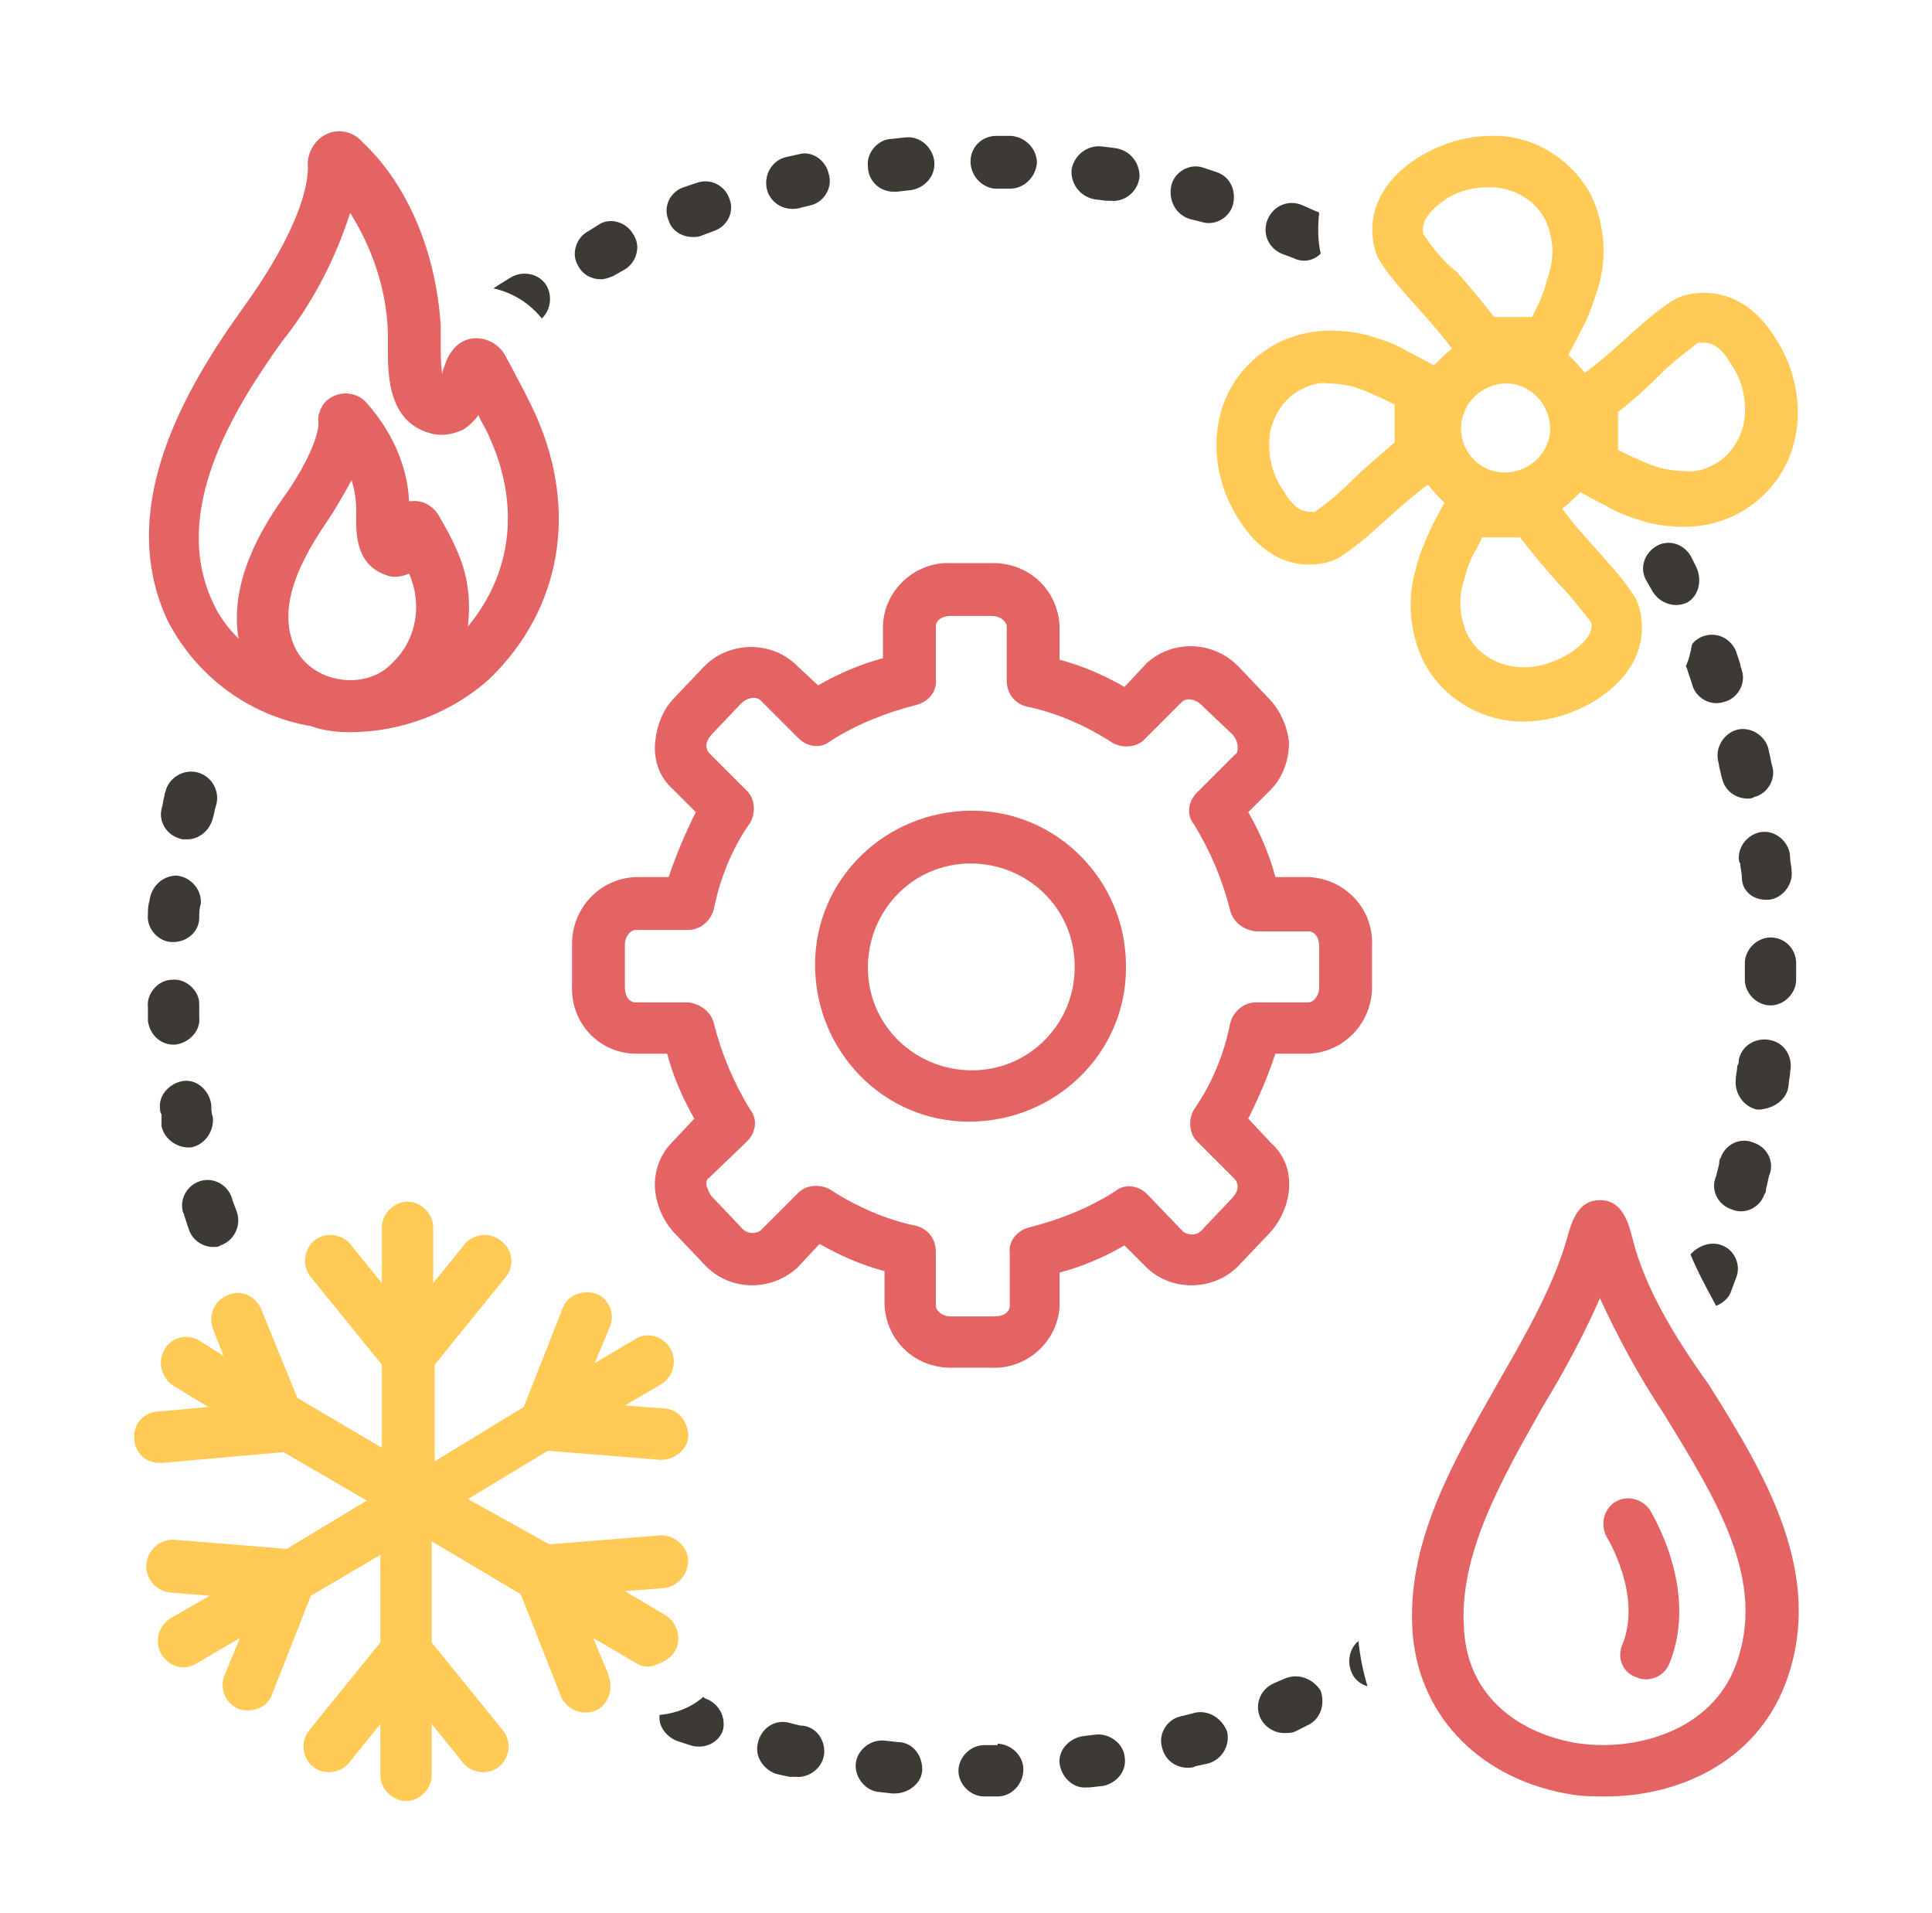 <?xml version="1.0" encoding="utf-8"?>
<!-- Generator: Adobe Illustrator 24.2.1, SVG Export Plug-In . SVG Version: 6.00 Build 0)  -->
<svg version="1.1" id="Layer_1" xmlns="http://www.w3.org/2000/svg" xmlns:xlink="http://www.w3.org/1999/xlink" x="0px" y="0px"
	 viewBox="0 0 128 126.7" style="enable-background:new 0 0 128 126.7;" xml:space="preserve">
<style type="text/css">
	.st0{fill:#E46464;}
	.st1{fill:#FFCA56;}
	.st2{fill:#3D3934;}
</style>
<path class="st0" d="M86.7,58.1h-2.2c-0.4-1.5-1-2.9-1.8-4.3l1.5-1.5c0.8-0.8,1.2-2,1.2-3.1c-0.1-1.1-0.6-2.2-1.4-3l-1.9-2
	c-1.6-1.7-4.3-1.9-6.1-0.3c0,0,0,0,0,0l-1.5,1.6c-1.4-0.8-2.8-1.4-4.3-1.8v-2.2c-0.1-2.4-2-4.2-4.4-4.2c0,0,0,0-0.1,0H63
	c-2.4-0.1-4.4,1.8-4.5,4.1c0,0,0,0,0,0v2.2c-1.5,0.4-2.9,1-4.3,1.8L52.7,44c-1.7-1.6-4.5-1.5-6.1,0.2c0,0,0,0,0,0l-1.9,2
	c-0.8,0.8-1.2,1.9-1.3,3c-0.1,1.2,0.3,2.3,1.2,3.1l1.5,1.5c-0.7,1.4-1.3,2.8-1.8,4.3h-2.2c-2.4,0.1-4.2,2.1-4.2,4.4c0,0,0,0,0,0v2.8
	c-0.1,2.4,1.7,4.4,4.1,4.5c0,0,0,0,0,0h2.2c0.4,1.5,1,2.9,1.8,4.3l-1.5,1.6c-0.8,0.8-1.2,2-1.1,3.1c0.1,1.1,0.6,2.2,1.4,3l1.9,2
	c1.6,1.7,4.3,1.8,6.1,0.2c0,0,0,0,0,0l1.5-1.6c1.4,0.8,2.8,1.4,4.3,1.8v2.2c0.1,2.4,2,4.2,4.4,4.2c0,0,0,0,0,0h2.7
	c2.4,0.1,4.4-1.8,4.5-4.1c0,0,0,0,0,0v-2.2c1.5-0.4,2.9-1,4.3-1.8L76,84c1.7,1.6,4.5,1.5,6.1-0.2c0,0,0,0,0,0l1.9-2
	c0.8-0.8,1.3-1.9,1.4-3c0.1-1.2-0.3-2.3-1.2-3.1l-1.5-1.6c0.7-1.4,1.3-2.8,1.8-4.3h2.2c2.4-0.1,4.2-2.1,4.2-4.4c0,0,0,0,0,0v-2.8
	C91,60.2,89.1,58.2,86.7,58.1C86.7,58.1,86.7,58.1,86.7,58.1z M87.4,65.4c0,0.6-0.4,1-0.7,1h-3.5c-0.8,0-1.5,0.6-1.7,1.4
	c-0.4,2-1.2,4-2.4,5.7c-0.4,0.7-0.3,1.6,0.2,2.1l2.5,2.5c0.1,0.1,0.2,0.3,0.2,0.5c0,0.3-0.2,0.6-0.4,0.8l-1.9,2
	c-0.3,0.4-0.8,0.5-1.3,0.2L76,79.1c-0.6-0.6-1.5-0.7-2.1-0.2c-1.7,1.1-3.7,1.9-5.7,2.4c-0.8,0.2-1.4,0.9-1.3,1.7v3.5
	c0,0.4-0.4,0.7-1,0.7H63c-0.6,0-1-0.4-1-0.7v-3.6c0-0.8-0.5-1.5-1.3-1.7c-2-0.4-4-1.3-5.7-2.4c-0.7-0.4-1.6-0.3-2.1,0.2l-2.5,2.5
	c-0.4,0.3-1,0.2-1.3-0.2l-1.9-2c-0.2-0.2-0.3-0.5-0.4-0.8c0-0.2,0-0.4,0.2-0.5l2.5-2.4c0.6-0.6,0.7-1.5,0.2-2.1
	c-1.1-1.8-1.9-3.7-2.4-5.7c-0.2-0.8-0.9-1.3-1.7-1.4h-3.5c-0.4,0-0.7-0.4-0.7-1v-2.8c0-0.6,0.4-1,0.7-1h3.5c0.8,0,1.5-0.6,1.7-1.4
	c0.4-2,1.2-4,2.4-5.7c0.4-0.7,0.3-1.6-0.2-2.1l-2.5-2.5c-0.1-0.1-0.2-0.3-0.2-0.5c0-0.3,0.2-0.6,0.4-0.8l1.9-2
	c0.4-0.4,1-0.5,1.3-0.2l2.5,2.5c0.6,0.6,1.5,0.7,2.1,0.2c1.7-1.1,3.7-1.9,5.7-2.4c0.8-0.2,1.4-0.9,1.3-1.7v-3.5c0-0.4,0.4-0.7,1-0.7
	h2.7c0.6,0,1,0.4,1,0.7v3.6c0,0.8,0.5,1.5,1.3,1.7c2,0.4,4,1.3,5.7,2.4c0.7,0.4,1.6,0.3,2.1-0.2l2.5-2.5c0.3-0.3,0.9-0.2,1.3,0.2
	l2,1.9c0.2,0.2,0.4,0.5,0.4,0.9c0,0.2,0,0.4-0.2,0.5l-2.5,2.5c-0.6,0.6-0.7,1.5-0.2,2.1c1.1,1.8,1.9,3.7,2.4,5.7
	c0.2,0.8,0.9,1.3,1.7,1.4h3.5c0.4,0,0.7,0.4,0.7,1V65.4z"/>
<path class="st0" d="M64.4,53.7c-5.7,0-10.4,4.5-10.4,10.2c0,5.7,4.5,10.4,10.2,10.4c5.7,0,10.4-4.5,10.4-10.2c0,0,0-0.1,0-0.1
	C74.6,58.3,70,53.7,64.4,53.7z M64.4,70.9c-3.8,0-6.9-3-6.9-6.8c0-3.8,3-6.9,6.8-6.9c3.8,0,6.9,3,6.9,6.8c0,0,0,0,0,0.1
	C71.2,67.8,68.2,70.9,64.4,70.9z"/>
<path class="st1" d="M105.9,19c0.6-2,0.4-4.2-0.5-6.1c-1.3-2.4-3.9-4-6.6-3.9c-1.8,0-3.6,0.6-5.1,1.6c-4.2,2.9-2.4,6.5-2.4,6.5
	c1.2,2,3.2,3.7,4.9,6c-0.4,0.3-0.8,0.7-1.2,1.1c-0.7-0.4-1.5-0.8-1.7-0.9c-0.8-0.5-1.7-0.8-2.7-1.1c-0.8-0.2-1.7-0.3-2.5-0.3
	c-1.2,0-2.5,0.3-3.6,0.9c-4.5,2.5-4.9,8-2.3,11.8c1.5,2.3,3.3,2.8,4.5,2.8c0.6,0,1.3-0.1,1.9-0.4c2-1.2,3.7-3.2,6-4.9
	c0.3,0.4,0.7,0.8,1.1,1.2c-0.4,0.7-0.8,1.5-0.9,1.7c-0.4,0.9-0.8,1.8-1,2.7c-0.6,2-0.4,4.2,0.5,6.1c1.3,2.5,3.9,4,6.6,4
	c1.8,0,3.6-0.6,5.1-1.6c4.2-2.9,2.4-6.5,2.4-6.5c-1.2-2-3.2-3.7-4.9-6c0.4-0.3,0.8-0.7,1.2-1.1c0.7,0.4,1.5,0.8,1.7,0.9
	c0.8,0.5,1.7,0.8,2.7,1.1c0.8,0.2,1.7,0.3,2.5,0.3c1.2,0,2.5-0.3,3.6-0.9c4.5-2.5,4.9-8,2.3-11.8c-1.5-2.3-3.3-2.8-4.6-2.8
	c-0.6,0-1.3,0.1-1.9,0.4c-2,1.2-3.7,3.2-6,4.9c-0.3-0.4-0.7-0.8-1.1-1.2c0.4-0.7,0.8-1.5,0.9-1.7C105.3,20.9,105.6,19.9,105.9,19z
	 M89.6,31.8c-0.8,0.8-1.6,1.5-2.5,2.1h-0.3c-0.6,0-1.2-0.4-1.7-1.3c-0.9-1.2-1.2-2.8-0.9-4.2c0.3-1.1,1-2.1,2-2.6
	c0.6-0.3,1.2-0.5,1.8-0.4c0.6,0,1.1,0.1,1.6,0.2c0.7,0.2,1.3,0.5,2,0.8l0.2,0.1l0.6,0.3c0,0.9,0,1.8,0,2.5
	C91.5,30.1,90.5,30.9,89.6,31.8z M94.3,15.5c-0.1-0.5,0-1.2,1.2-2.1c0.9-0.7,2-1,3.2-1c1.5,0,3,0.8,3.7,2.2c0.5,1.1,0.6,2.4,0.2,3.6
	c-0.2,0.7-0.4,1.4-0.7,2l-0.1,0.2l-0.3,0.6h-2.5c-0.8-1-1.6-2-2.5-3C95.6,17.3,94.9,16.4,94.3,15.5z M99.8,25.4c1.6,0,2.9,1.4,2.9,3
	s-1.4,2.9-3,2.9c-1.6,0-2.9-1.3-2.9-2.9C96.8,26.7,98.2,25.4,99.8,25.4z M105.4,41.2c0.1,0.2,0.2,1-1.3,2c-0.9,0.6-2,1-3.2,1
	c-1.5,0-3-0.8-3.7-2.2c-0.5-1.1-0.6-2.4-0.2-3.6c0.2-0.7,0.4-1.4,0.8-2l0.1-0.2l0.3-0.6h2.5c0.8,1,1.6,2,2.5,3
	C104,39.4,104.7,40.3,105.4,41.2z M110,24.8c0.8-0.8,1.6-1.4,2.5-2.1c0.1,0,0.2,0,0.4,0c0.6,0,1.2,0.4,1.7,1.3
	c0.9,1.2,1.2,2.8,0.9,4.2c-0.3,1.1-1,2.1-2,2.6c-0.6,0.3-1.2,0.5-1.9,0.4c-0.6,0-1.1-0.1-1.6-0.2c-0.7-0.2-1.3-0.5-2-0.8l-0.2-0.1
	l-0.6-0.3c0-0.9,0-1.8,0-2.5C108.1,26.6,109.1,25.7,110,24.8L110,24.8z"/>
<path class="st2" d="M12.5,81.4c0.2,0.7,0.9,1.2,1.6,1.2c0.2,0,0.4,0,0.5-0.1c0.9-0.3,1.4-1.3,1.1-2.2c0,0,0,0,0,0l-0.3-0.8
	c-0.2-0.9-1.1-1.5-2-1.3c-0.9,0.2-1.5,1.1-1.3,2c0,0.1,0.1,0.2,0.1,0.3L12.5,81.4z"/>
<path class="st2" d="M46.2,12.1l-0.9,0.3c-0.9,0.3-1.4,1.3-1,2.2c0.2,0.7,0.9,1.1,1.6,1.1c0.2,0,0.4,0,0.6-0.1l0.8-0.3
	c0.9-0.3,1.4-1.3,1-2.2C48,12.3,47.1,11.8,46.2,12.1z"/>
<path class="st2" d="M10.7,74.6c0.2,0.9,1.1,1.5,2,1.4c0.9-0.2,1.5-1.1,1.4-2c-0.1-0.3-0.1-0.5-0.1-0.8c-0.1-0.9-0.9-1.7-1.8-1.6
	s-1.7,0.9-1.6,1.8c0,0.1,0,0.3,0.1,0.4C10.7,74,10.7,74.3,10.7,74.6z"/>
<path class="st2" d="M39.8,14.8L39,15.3c-0.8,0.4-1.2,1.5-0.7,2.3c0.3,0.6,0.9,0.9,1.5,0.9c0.3,0,0.5-0.1,0.8-0.2l0.7-0.4
	c0.8-0.4,1.2-1.5,0.7-2.3C41.6,14.8,40.6,14.4,39.8,14.8z"/>
<path class="st2" d="M112.4,37.6l-0.4-0.8c-0.5-0.8-1.5-1.1-2.3-0.6c-0.8,0.5-1.1,1.5-0.6,2.3c0,0,0,0,0,0l0.4,0.7
	c0.5,0.8,1.5,1.1,2.3,0.7C112.5,39.5,112.8,38.5,112.4,37.6C112.4,37.6,112.4,37.6,112.4,37.6z"/>
<path class="st2" d="M9.8,67.6c0.1,0.9,0.8,1.6,1.7,1.6h0.1c0.9-0.1,1.7-0.9,1.6-1.8c0,0,0,0,0,0c0-0.3,0-0.6,0-0.9
	c0-0.9-0.9-1.7-1.8-1.6c-0.9,0-1.7,0.9-1.6,1.8C9.8,67,9.8,67.3,9.8,67.6z"/>
<path class="st2" d="M117,59.6h0.2c0.9-0.1,1.6-1,1.5-1.9c0-0.3-0.1-0.6-0.1-0.9c0-0.9-0.8-1.7-1.7-1.7c-0.9,0-1.7,0.8-1.7,1.7
	c0,0.1,0,0.3,0.1,0.4c0,0.3,0.1,0.6,0.1,0.9C115.4,59,116.1,59.6,117,59.6z"/>
<path class="st2" d="M113.9,50.8c0.1,0.3,0.1,0.5,0.2,0.8c0.2,0.8,0.9,1.3,1.7,1.3c0.1,0,0.3,0,0.4-0.1c0.9-0.2,1.5-1.2,1.2-2.1
	c-0.1-0.3-0.1-0.6-0.2-0.9c-0.1-0.9-1-1.6-1.9-1.5c-0.9,0.1-1.6,1-1.5,1.9C113.8,50.4,113.9,50.6,113.9,50.8L113.9,50.8z"/>
<path class="st2" d="M53,114.3l-0.8-0.2c-0.9-0.2-1.8,0.4-2,1.4c-0.2,0.9,0.4,1.7,1.2,2l0.9,0.2c0.1,0,0.3,0,0.4,0
	c0.9,0.1,1.8-0.6,1.9-1.5C54.7,115.2,54,114.3,53,114.3L53,114.3z"/>
<path class="st2" d="M9.9,59.7c-0.1,0.3-0.1,0.6-0.1,0.9c-0.1,0.9,0.7,1.8,1.6,1.8h0.1c0.9,0,1.7-0.7,1.7-1.6c0-0.3,0-0.6,0.1-0.9
	c0.1-0.9-0.6-1.8-1.6-1.9C10.8,58,10,58.7,9.9,59.7C9.9,59.6,9.9,59.6,9.9,59.7L9.9,59.7z"/>
<path class="st2" d="M12.4,55.6c0.8,0,1.5-0.6,1.7-1.4c0.1-0.3,0.1-0.5,0.2-0.8c0.3-0.9-0.2-1.9-1.1-2.2s-1.9,0.2-2.2,1.1
	c0,0.1-0.1,0.2-0.1,0.4c-0.1,0.3-0.1,0.6-0.2,0.9c-0.2,0.9,0.4,1.8,1.4,2C12.2,55.6,12.3,55.6,12.4,55.6L12.4,55.6z"/>
<path class="st2" d="M35.9,21.1c0.6-0.6,0.7-1.5,0.3-2.2c-0.5-0.8-1.6-1-2.4-0.5L33,18.9c-0.1,0.1-0.2,0.1-0.3,0.2
	C34,19.4,35.1,20.1,35.9,21.1z"/>
<path class="st2" d="M53,10.2l-0.9,0.2c-0.9,0.2-1.5,1.1-1.3,2.1c0.2,0.9,1.1,1.5,2.1,1.3l0.8-0.2c0.9-0.2,1.5-1.2,1.2-2.1
	C54.7,10.6,53.8,10,53,10.2L53,10.2z"/>
<path class="st2" d="M117.3,62.1c-0.9,0-1.7,0.8-1.7,1.7V64c0,0.3,0,0.6,0,0.9c0,0.9,0.8,1.7,1.7,1.7l0,0c0.9,0,1.7-0.8,1.7-1.7
	c0-0.3,0-0.6,0-0.9v-0.2C119,62.9,118.3,62.1,117.3,62.1z"/>
<path class="st2" d="M117,78.8l0.2-0.9c0.4-0.9-0.1-1.9-1-2.2c-0.9-0.4-1.9,0.1-2.2,1c-0.1,0.1-0.1,0.3-0.1,0.4l-0.2,0.8
	c-0.4,0.9,0.1,1.9,1,2.2c0.9,0.4,1.9-0.1,2.2-1C117,79,117,78.9,117,78.8z"/>
<path class="st2" d="M118.5,71.9c0-0.3,0.1-0.6,0.1-0.9c0.2-0.9-0.3-1.9-1.3-2.1c-0.9-0.2-1.9,0.3-2.1,1.3c0,0.1,0,0.3-0.1,0.4
	c0,0.3-0.1,0.6-0.1,0.9c-0.1,0.9,0.5,1.8,1.4,2h0.2C117.6,73.4,118.4,72.8,118.5,71.9z"/>
<path class="st2" d="M72.6,114.9l-0.8,0.1c-0.9,0.1-1.7,0.9-1.6,1.8s0.9,1.7,1.8,1.6h0.2l0.9-0.1c0.9-0.2,1.6-1,1.4-2
	C74.4,115.5,73.5,114.8,72.6,114.9L72.6,114.9z"/>
<path class="st2" d="M66.1,115.6h-0.9c-0.9,0-1.7,0.8-1.7,1.7c0,0.9,0.8,1.7,1.7,1.7l0,0h0.9c0.9,0,1.7-0.8,1.7-1.8
	c0-0.9-0.8-1.7-1.8-1.7H66.1z"/>
<path class="st2" d="M66,9c-0.9,0-1.7,0.7-1.7,1.7c0,0.9,0.7,1.7,1.6,1.8h0.9h0.1c0.9,0,1.7-0.7,1.8-1.7c0-0.9-0.7-1.7-1.7-1.8H66z"
	/>
<path class="st2" d="M59.5,115.4l-0.9-0.1c-0.9-0.1-1.8,0.6-1.9,1.5c-0.1,0.9,0.6,1.8,1.5,1.9l0.9,0.1h0.2c0.9,0,1.8-0.7,1.8-1.6
	C61.1,116.2,60.4,115.4,59.5,115.4L59.5,115.4L59.5,115.4z"/>
<path class="st2" d="M59.2,12.7h0.2l0.9-0.1c0.9-0.1,1.7-0.9,1.6-1.9c-0.1-0.9-0.9-1.7-1.9-1.6l-0.9,0.1c-0.9,0-1.7,0.9-1.6,1.8
	C57.5,12,58.3,12.7,59.2,12.7L59.2,12.7L59.2,12.7z"/>
<path class="st2" d="M78.8,14.5l0.8,0.2c0.9,0.3,1.9-0.3,2.1-1.2c0.2-0.9-0.2-1.8-1.1-2.1l-0.9-0.3c-0.9-0.3-1.9,0.3-2.1,1.2
	C77.4,13.3,77.9,14.2,78.8,14.5L78.8,14.5z"/>
<path class="st2" d="M85.1,111.2l-0.7,0.3c-0.9,0.4-1.3,1.4-0.9,2.3c0.3,0.6,0.9,1,1.6,1c0.2,0,0.5,0,0.7-0.1l0.8-0.4
	c0.9-0.4,1.2-1.4,0.9-2.3C87,111.2,86,110.8,85.1,111.2z"/>
<path class="st2" d="M79,113.5l-0.8,0.2c-0.9,0.2-1.5,1.2-1.2,2.1c0.2,0.8,0.9,1.3,1.7,1.3c0.2,0,0.3,0,0.5-0.1l0.9-0.2
	c0.9-0.3,1.4-1.2,1.2-2.1C80.9,113.7,79.9,113.2,79,113.5L79,113.5z"/>
<path class="st2" d="M73.8,9.8L73,9.7c-0.9-0.1-1.8,0.5-2,1.5c-0.1,0.9,0.5,1.8,1.5,2l0.8,0.1h0.3c0.9,0.1,1.8-0.6,1.9-1.6
	C75.5,10.7,74.8,9.9,73.8,9.8L73.8,9.8z"/>
<path class="st0" d="M23.2,48.5c3.4,0,6.8-1.3,9.3-3.6c4.7-4.6,5.8-11.1,3-17.4c-0.6-1.3-1.3-2.6-2-3.9c-0.5-1-1.8-1.5-2.8-1
	c-0.6,0.3-1,0.9-1.2,1.5c-0.1,0.3-0.2,0.5-0.2,0.7c-0.1-0.6-0.1-1.3-0.1-2c0-0.4,0-0.9,0-1.2c-0.3-4.9-2.2-9.4-5.2-12.2
	c-0.6-0.7-1.6-0.9-2.4-0.5c-0.8,0.4-1.3,1.3-1.2,2.2c0,1-0.4,3.9-4.3,9.3c-3.8,5.3-8.5,13.2-5,20.7c1.9,3.7,5.4,6.3,9.5,7
	C21.4,48.4,22.3,48.5,23.2,48.5z M23.7,11.3L23.7,11.3z M15.8,42.3c-0.7-0.7-1.3-1.5-1.7-2.4c-2.8-6,1.3-12.7,4.6-17.3
	c2-2.5,3.5-5.4,4.5-8.5c1.5,2.4,2.4,5.1,2.5,7.9c0,0.2,0,0.6,0,0.9c0,1.7-0.1,5,2.8,5.8c0.7,0.2,1.4,0.1,2.1-0.2
	c0.4-0.2,0.8-0.6,1.1-1c0.2,0.5,0.5,0.9,0.7,1.4c2.1,4.6,1.5,9.1-1.4,12.6c0.2-1.8,0-3.5-0.8-5.2c-0.3-0.7-0.7-1.4-1.1-2.1
	c-0.4-0.7-1.1-1.1-1.9-1h-0.1c-0.1-2.4-1.2-4.7-2.8-6.5c-0.5-0.6-1.4-0.8-2.1-0.5c-0.8,0.3-1.2,1.1-1.1,1.9c0,0.3-0.2,1.7-2,4.4
	C17.2,35.1,15.2,38.6,15.8,42.3z M19.5,42.8c-0.9-2.1-0.3-4.7,2.2-8.3c0.6-0.9,1.1-1.8,1.6-2.7c0.2,0.7,0.3,1.3,0.3,2
	c0,0.1,0,0.2,0,0.4c0,1-0.1,3.2,2,3.9c0.5,0.2,1,0.1,1.5-0.1c0.9,2,0.5,4.4-1.1,5.9C24.3,45.8,20.6,45.3,19.5,42.8L19.5,42.8z"/>
<path class="st2" d="M46.7,112.5l-0.1-0.1c-0.8,0.7-1.8,1.1-2.9,1.2c-0.1,0.7,0.4,1.4,1.1,1.7l0.9,0.3c0.9,0.3,1.9-0.1,2.2-1
	C48.1,113.7,47.6,112.8,46.7,112.5z"/>
<path class="st1" d="M44.7,109.4c0.5-0.8,0.2-1.9-0.6-2.4l-2.7-1.6l2.6-0.2c0.9-0.1,1.6-0.9,1.6-1.9c-0.1-0.9-0.9-1.6-1.8-1.6
	l-7.4,0.6L31,99.3l5.3-3.2l7.4,0.6h0.1c0.9,0,1.8-0.7,1.8-1.6c0-0.9-0.7-1.8-1.6-1.8l-2.6-0.2l2.4-1.4c0.8-0.5,1.1-1.5,0.6-2.4
	c-0.5-0.8-1.5-1.1-2.3-0.6l-2.7,1.6l1-2.4c0.4-0.9-0.1-1.9-0.9-2.2c0,0,0,0,0,0c-0.9-0.3-1.9,0.1-2.2,0.9l-2.6,6.6l-5.9,3.6v-6.4
	l4.7-5.8c0.6-0.7,0.5-1.8-0.3-2.4c0,0,0,0,0,0c-0.7-0.6-1.8-0.5-2.4,0.2l-2.1,2.6v-3.7c0-0.9-0.8-1.7-1.7-1.7s-1.7,0.8-1.7,1.7v3.7
	l-2.1-2.6c-0.6-0.7-1.7-0.8-2.4-0.2c-0.7,0.6-0.8,1.7-0.2,2.4l4.7,5.8v5.5l-5.6-3.3l-2.4-5.9c-0.4-0.9-1.4-1.3-2.2-0.9
	c-0.9,0.3-1.3,1.3-1,2.2c0,0,0,0,0,0l0.7,1.8l-1.6-1c-0.8-0.5-1.9-0.2-2.3,0.6c-0.5,0.8-0.2,1.9,0.6,2.4l2.3,1.4l-3.3,0.3
	c-0.9,0-1.7,0.8-1.6,1.8c0,0.9,0.8,1.7,1.8,1.6h0.1l7.9-0.7h0.1l5.5,3.2l-5.3,3.2l-7.4-0.6c-0.9-0.1-1.8,0.6-1.9,1.6
	c-0.1,0.9,0.6,1.8,1.6,1.9l0,0l2.6,0.2l-2.6,1.5c-0.8,0.5-1.1,1.5-0.6,2.4c0.5,0.8,1.5,1.1,2.3,0.6l2.9-1.7l-1,2.4
	c-0.4,0.9,0,1.9,0.9,2.3c0,0,0,0,0,0c0.9,0.3,1.9-0.1,2.2-0.9l2.6-6.6l4.6-2.7v5.8l-4.7,5.8c-0.6,0.7-0.5,1.8,0.2,2.4
	c0.7,0.6,1.8,0.5,2.4-0.2l2.1-2.6v3.4c0,0.9,0.8,1.7,1.7,1.7c0.9,0,1.7-0.8,1.7-1.7v-3.4l2.1,2.6c0.6,0.7,1.7,0.8,2.4,0.2
	c0.7-0.6,0.8-1.7,0.2-2.4l-4.7-5.8v-6.7l5.9,3.5l2.6,6.6c0.3,0.9,1.2,1.4,2.1,1.2s1.4-1.2,1.2-2.1c0-0.1-0.1-0.2-0.1-0.4l-1-2.4
	l2.9,1.7c0.3,0.2,0.6,0.2,0.9,0.2C43.8,110.2,44.4,109.9,44.7,109.4z"/>
<path class="st2" d="M89.6,110.9c0.2,0.4,0.6,0.7,1,0.8c-0.3-1-0.5-2-0.6-3C89.4,109.2,89.2,110.1,89.6,110.9z"/>
<path class="st2" d="M114.7,85.5l0.3-0.8c0.4-0.9-0.1-1.9-0.9-2.2c-0.7-0.3-1.6,0-2.1,0.6c0.5,1.2,1.1,2.3,1.7,3.4
	C114.2,86.3,114.6,85.9,114.7,85.5z"/>
<path class="st0" d="M108.2,82.2c-0.3-1.2-0.7-2.7-2.2-2.7l0,0c-1.5,0-1.9,1.5-2.2,2.6c-0.9,3.1-2.6,6.1-4.5,9.4
	c-3,5.3-6.2,10.7-5.7,16.8c0.5,5.6,4.7,9.7,10.7,10.6c0.7,0.1,1.4,0.1,2.1,0.1c4.7,0,9.9-2.2,11.9-7.5c2.7-7.2-1.4-13.9-5.1-19.8
	C110.9,88.5,109,85.3,108.2,82.2z M115,110.3c-1.6,4.3-6.5,5.7-10.3,5.2c-3.5-0.5-7.4-2.7-7.7-7.5c-0.4-5,2.5-10,5.2-14.8
	c1.4-2.3,2.7-4.7,3.8-7.2c1.2,2.6,2.6,5.2,4.2,7.6C113.7,99.3,117.1,104.7,115,110.3L115,110.3z"/>
<path class="st0" d="M107,99.5c-0.8,0.5-1,1.6-0.5,2.4c0,0,2.3,3.8,1,7c-0.4,0.9,0,1.9,0.9,2.2c0.9,0.4,1.9-0.1,2.2-0.9
	c2-4.9-1.2-10-1.3-10.2C108.8,99.3,107.8,99,107,99.5z"/>
<path class="st2" d="M87.2,14l-0.9-0.4c-0.9-0.4-1.9,0-2.3,0.9c-0.4,0.9,0,1.9,0.9,2.3l0.8,0.3c0.6,0.3,1.3,0.2,1.8-0.3
	c-0.2-0.9-0.2-1.8-0.1-2.7C87.4,14.1,87.3,14,87.2,14z"/>
<path class="st2" d="M112.1,45.3c0.2,0.9,1.2,1.5,2.1,1.2c0.9-0.2,1.5-1.2,1.2-2.1c0-0.1-0.1-0.2-0.1-0.4l-0.3-0.9
	c-0.4-0.9-1.4-1.3-2.3-0.9c-0.2,0.1-0.5,0.3-0.6,0.5c-0.1,0.5-0.2,1-0.4,1.4c0,0.1,0.1,0.2,0.1,0.3L112.1,45.3z"/>
</svg>
